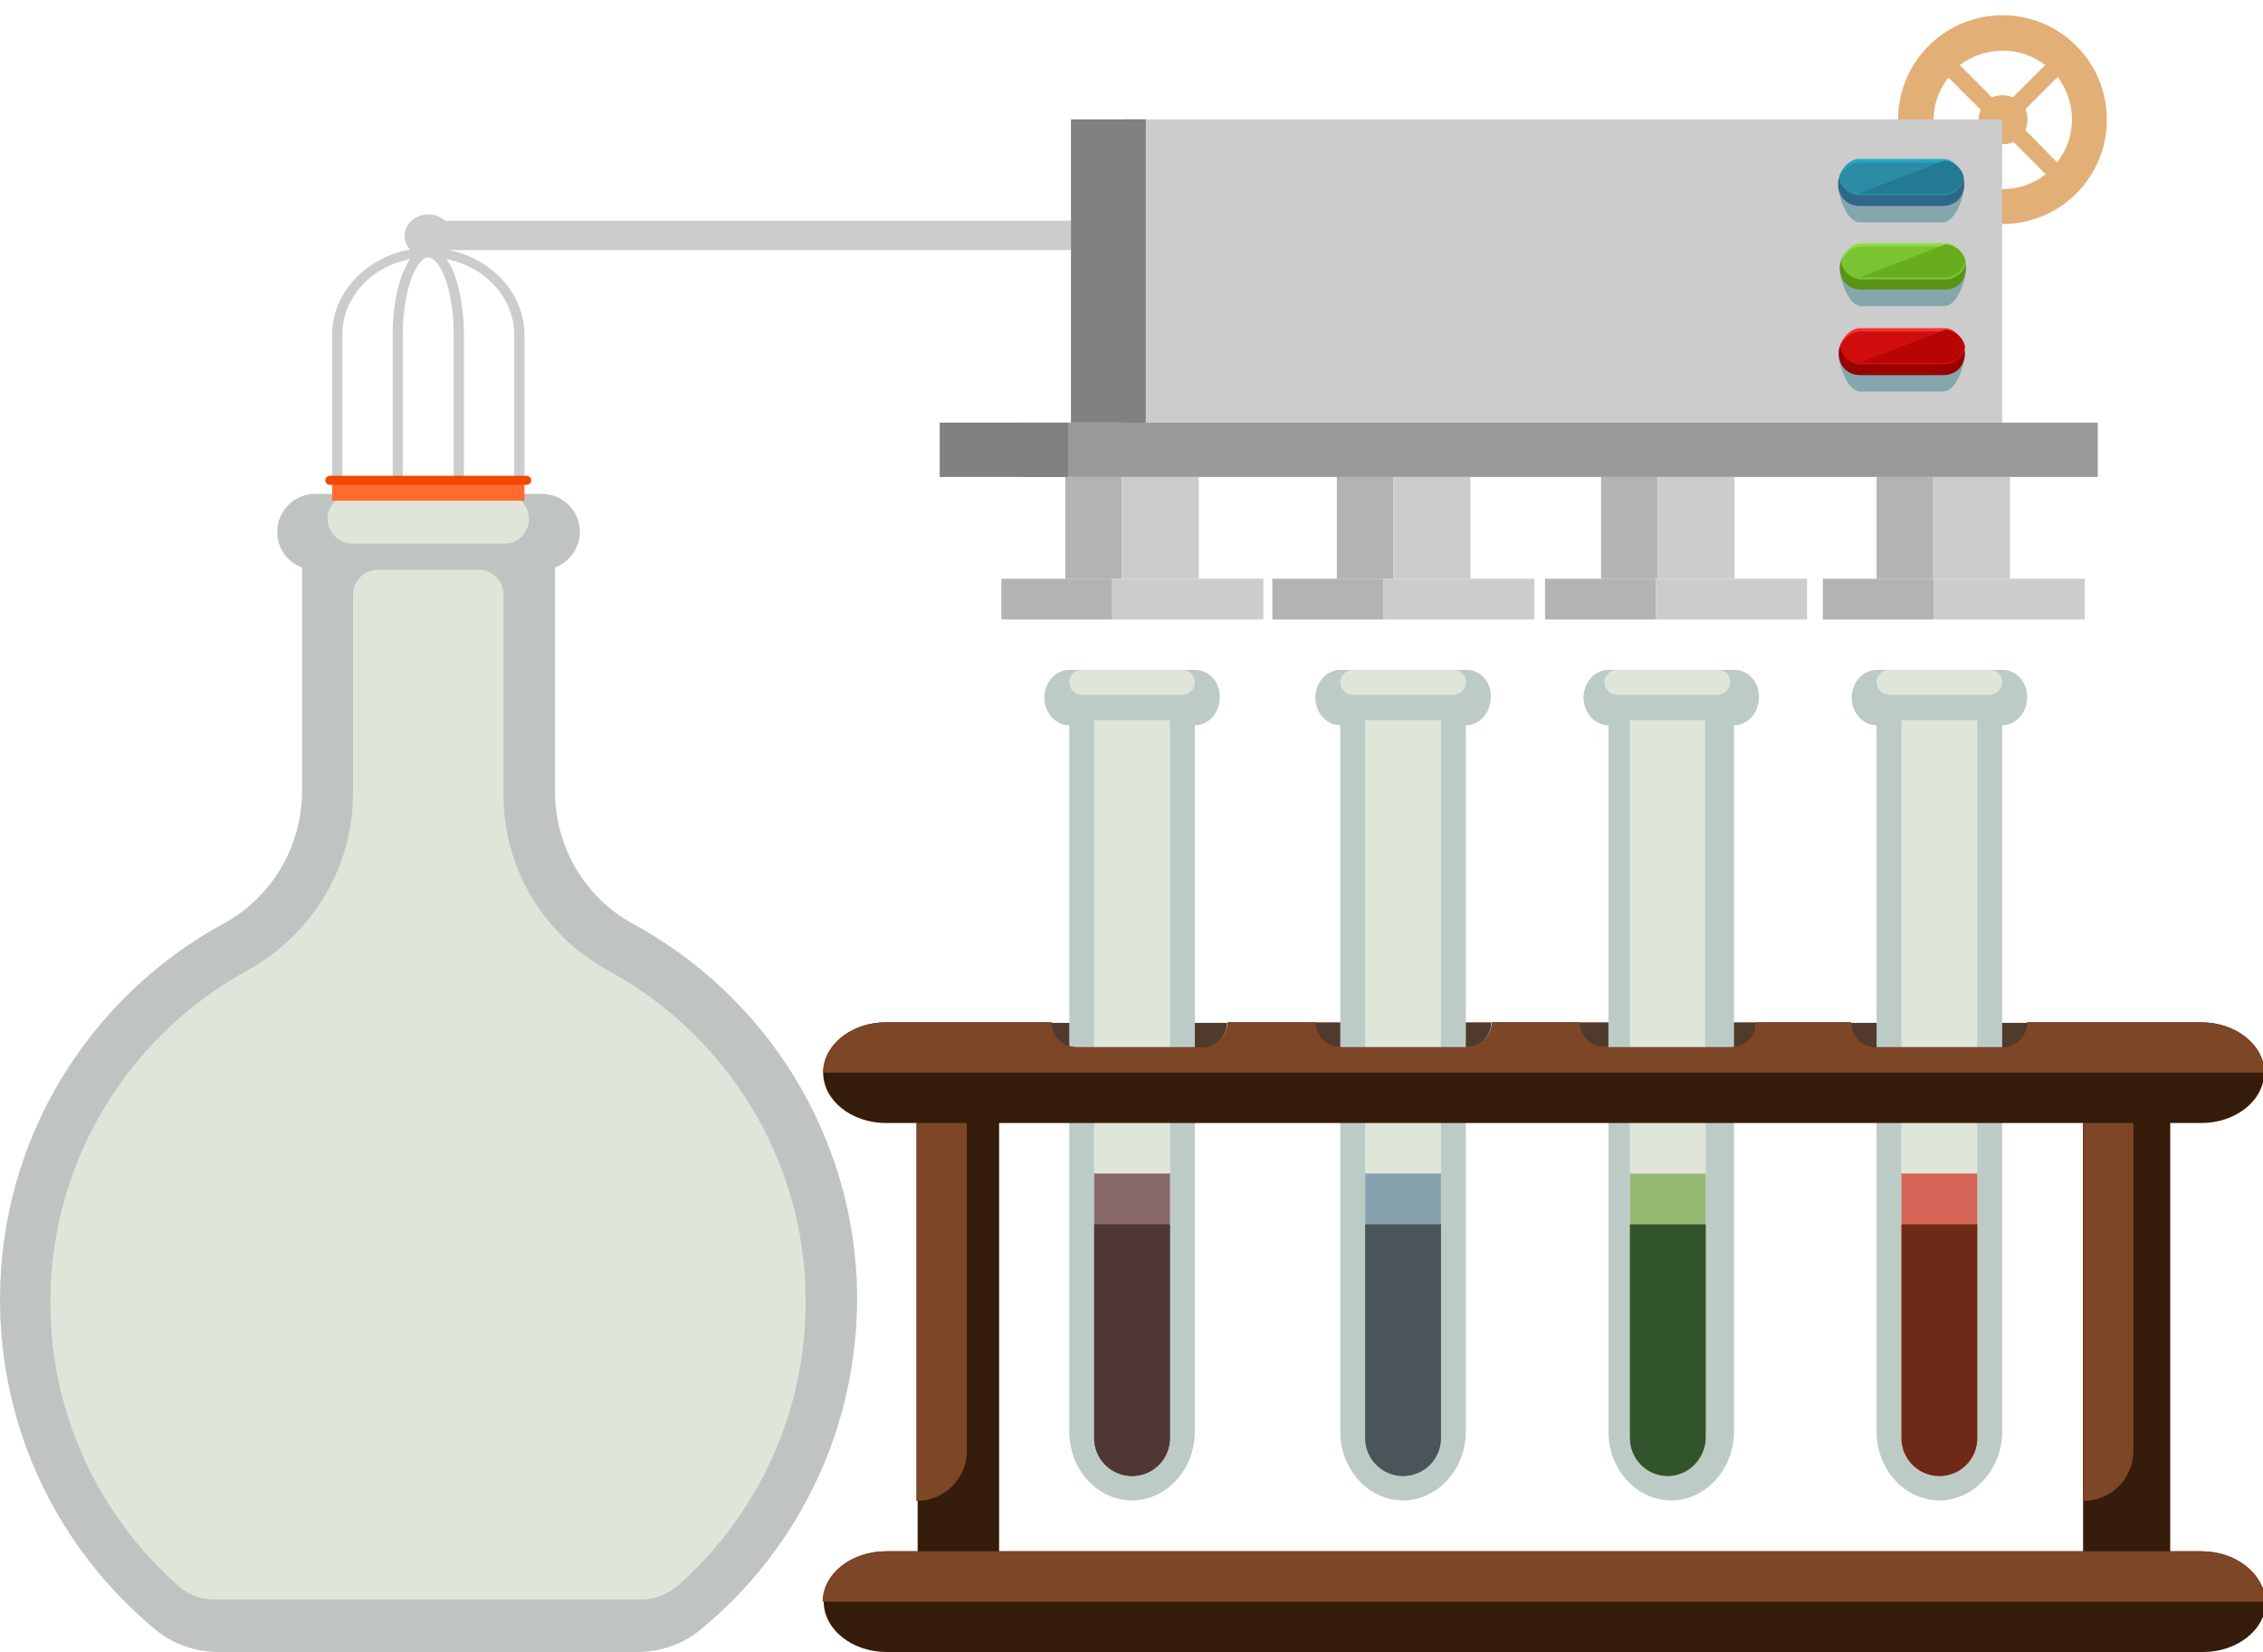 <svg version="1.1" id="el_LhhZ6KNxd" xmlns="http://www.w3.org/2000/svg" xmlns:xlink="http://www.w3.org/1999/xlink" x="0px" y="0px" viewBox="0 0 400 292" style="enable-background:new 0 0 400.2 292.1;" xml:space="preserve"><style>#el_TSuoEqk1hb{fill: #E2AF76;}#el_p_ZMHc4X5g{display: none;}#el_I9eZnY7CGt{display: inline;fill: #BDCBC7;}#el_R39bnW7EIV{display: inline;}#el_EiPx9VfuWW{fill: #BDCBC7;}#el_XJb4ISE_8Z{fill: #E0E5DA;}#el_hBRe1iKoZG{fill: #96BA74;}#el_94CZ7EPaYG{fill: #31542D;}#el_mBDAqZ4S5C{fill: #88A1AF;}#el_T6jknxkpbg{fill: #495559;}#el_dT5HhHfm5H{fill: #876866;}#el_VTMMTs2jfp{fill: #4F3733;}#el_3exGs9k8u4{fill: #361C0A;}#el_W6tg7aZ9sc{fill: #7C4627;}#el_PPg2FtZPdq{fill: #513A2B;}#el_ten8mdMKQCV{fill: #E0E5DA;}#el_JGsJvmlvSQG{display: inline;fill: #513A2B;}#el_lZRGbllzuYm{display: inline;fill: #7C4627;}#el_Gy3fnnmHZie{display: inline;fill: #7C4627;}#el_XGTx2As9F56{display: inline;fill: #7C4627;}#el_I5NUXW15019{display: inline;fill: #361C0A;}#el_re5Osv5y-Su{display: inline;fill: #7C4627;}#el_pznk_GgqoRD{display: inline;}#el_0c_gK0dKg5o{fill: #513A2B;}#el_H4CC0nlaDZB{fill: #513A2B;}#el_dOlLJDEBeCE{fill: #BDCBC7;}#el_Ux5pN6hWFY2{fill: #E0E5DA;}#el_YUDIS1kvHyA{fill: #D46456;}#el_iRwqxWoDEHC{fill: #6F2917;}#el_60Uh6hh6Cv3{fill: #E0E5DA;}#el_Ltg4_3Q3HKG{fill: #E0E5DA;}#el_3Vy21VE5ldc{fill: #BDCBC7;}#el_ye2Xu3rxXh5{fill: #E0E5DA;}#el_pkSFKb08Q-J{fill: #876866;}#el_Ts77QU32e6Q{fill: #4F3733;}#el_U_8lcblGmau{fill: #E0E5DA;}#el_BvR8w6-vETp{fill: #E0E5DA;}#el_VF0A6GSy9Qg{fill: #BDCBC7;}#el_RKOlA6BlUi4{fill: #E0E5DA;}#el_9B3whQxXtFk{fill: #88A1AF;}#el_NgNZZbuQALP{fill: #495559;}#el_NB2LvkLyLGL{fill: #E0E5DA;}#el_ANJvUUrKV0e{fill: #E0E5DA;}#el_2HOzvo2onyu{fill: #BDCBC7;}#el_OmxZL6ZmfTR{fill: #E0E5DA;}#el_BaOJw6D1w-V{fill: #96BA74;}#el_6HCsmJSocKJ{fill: #31542D;}#el_Ys5H4stnrFJ{fill: #E0E5DA;}#el_t05oXiSdlgx{fill: #E0E5DA;}#el_OaP5lesvZkd{fill: #BFC4C2;}#el_hT3c0w9QeZE{fill: #E0E5DA;}#el_JAeOd5bIiMe{fill: #CCCCCC;}#el_PIH1OFy-iYU{fill: #CCCCCC;}#el_q3TXITSX46r{fill: #808080;}#el_jnbZT0KzmBM{fill: #808080;}#el_-4-hhcbqz55{fill: #999999;}#el_zQgY_G3BhhA{fill: #999999;}#el_a-mrhR4qGIB{fill: #999999;}#el_rCpmiNOauu8{fill: #808080;}#el_02k8j5kdj0v{fill: #B3B3B3;}#el_SvMsRqT2FbS{fill: #CCCCCC;}#el_OhFH2R7CGk6{fill: #B3B3B3;}#el_zVjGOEzY41J{fill: #CCCCCC;}#el_ExImBoecjcP{fill: #B3B3B3;}#el_gmceJw-JIXp{fill: #CCCCCC;}#el_4MFQFJmzlmW{fill: #B3B3B3;}#el_2BTRVJp41va{fill: #CCCCCC;}#el_n5nXlopTFV0{fill: #B3B3B3;}#el_2R2tXC98WBK{fill: #CCCCCC;}#el_mveHBm8daaA{fill: #B3B3B3;}#el_SYrOJqD04KD{fill: #CCCCCC;}#el_kEzWmqVNi3j{fill: #B3B3B3;}#el_ikv8WffSxrs{fill: #CCCCCC;}#el_GejuM74GMTh{fill: #B3B3B3;}#el_vmq1dzD3KrF{fill: #CCCCCC;}#el_yZDC2VyqITf{fill: #7C4627;}#el_hbRAUIubIkF{fill: #7C4627;}#el_9mCPSAJ2YPR{fill: #361C0A;}#el_2RwG5LPpPxH{fill: #7C4627;}#el_2OA2fRM01U4{fill: #7C4627;}#el_fmESn97HpsS{fill: #7C4627;}#el_LvRsoeG8iYk{fill: #7C4627;}#el_3efO6T2NFOL{display: none;}#el_sBK1URYVqbP{display: inline;fill: #9BA09A;}#el_kUX45uekKlq{display: inline;fill: #9BA09A;}#el_Lw2LGzbh-l7{fill: #CCCCCC;}#el_riri1Ofid8N{fill: #FF6A2E;}#el_ThuevivNG0J{fill: #F24802;}#el_7shc_OK5sTD{fill: #84A6AD;}#el_DKRaKoBYz4_{fill: #306687;}#el_PIMIgYIxfCV{fill: #27A7C4;}#el_pzKPNQe6UTQ{fill: #2D8CA5;}#el_xqteO3ZDgF1{fill: #227B93;}#el_tiX2CfkFCm0{fill: #84A6AD;}#el_ODJQH4L60YR{fill: #990000;}#el_mOkF2PF7vH5{fill: #F73131;}#el_NZW04agYeUs{fill: #D10D0D;}#el_M55CP_xfWfF{fill: #B70404;}#el_x1sRF2ggQaH{fill: #84A6AD;}#el_G4gHTGSeUkc{fill: #599316;}#el_RAkr7hhnCKW{fill: #8FDD3C;}#el_aBjuLDtGu2X{fill: #79C430;}#el_A7qiu6_Jpvr{fill: #67AD1E;}#el_JdvFzQ40NuJ_-WpZ6-0Gd{-webkit-transform-origin: 50% 50%;transform-origin: 50% 50%;transform-box: fill-box;}#el_zt2x5CeDdIv_BFmq6XbD7{-webkit-transform-origin: 50% 50%;transform-origin: 50% 50%;transform-box: fill-box;}#el_7Fb0Rr_LtQ1_V6azDXLW_{-webkit-transform-origin: 50% 50%;transform-origin: 50% 50%;transform-box: fill-box;}#el_43N3G5fG1KR_Z73XCyjnx7{-webkit-transform-origin: 50% 50%;transform-origin: 50% 50%;transform-box: fill-box;}</style>

<path d="M367,8.1c-7.2-7.2-18.9-7.2-26.1,0s-7.2,18.9,0,26.1s18.9,7.2,26.1,0C374.2,27,374.2,15.3,367,8.1z M363.6,28.7&#10;&#9;L358,23c0.5-1.2,0.5-2.5,0-3.7l5.7-5.7C367.1,18.1,367.1,24.3,363.6,28.7z M361.5,11.5l-5.7,5.7c-1.2-0.5-2.5-0.5-3.7,0l-5.7-5.7&#10;&#9;C350.9,8.1,357.1,8.1,361.5,11.5z M344.4,13.7l5.7,5.7c-0.5,1.2-0.5,2.5,0,3.7l-5.7,5.7C340.9,24.3,340.9,18.1,344.4,13.7z&#10;&#9; M346.5,30.8l5.7-5.7c1.2,0.5,2.5,0.5,3.7,0l5.7,5.7C357.1,34.3,350.9,34.3,346.5,30.8z" id="el_TSuoEqk1hb"/>
<g id="el_p_ZMHc4X5g">
	<path id="el_I9eZnY7CGt" d="M584.6,78.3h-55.7c-6.1,0-11.1,5.5-11.1,12.2c0,6.8,5,12.2,11.1,12.2V415&#10;&#9;&#9;c0,16.9,12.5,30.6,27.8,30.6s27.8-13.7,27.8-30.6V102.8c6.1,0,11.1-5.5,11.1-12.2C595.7,83.8,590.7,78.3,584.6,78.3z"/>
	<g id="el_R39bnW7EIV">
		<path id="el_EiPx9VfuWW" d="M475.8,90.6c0,6.8-5,12.2-11.1,12.2v312.2c0,16.9-12.5,30.6-27.8,30.6s-27.8-13.7-27.8-30.6&#10;&#9;&#9;&#9;V102.8c-6.1,0-11.1-5.5-11.1-12.2c0-6.8,5-12.2,11.1-12.2h55.7C470.8,78.3,475.8,83.8,475.8,90.6z M347.8,78.3h-55.7&#10;&#9;&#9;&#9;c-6.1,0-11.1,5.5-11.1,12.2c0,6.8,5,12.2,11.1,12.2V415c0,16.9,12.5,30.6,27.8,30.6s27.8-13.7,27.8-30.6V102.8&#10;&#9;&#9;&#9;c6.1,0,11.1-5.5,11.1-12.2C358.9,83.8,353.9,78.3,347.8,78.3z M230.9,78.3h-55.7c-6.1,0-11.1,5.5-11.1,12.2&#10;&#9;&#9;&#9;c0,6.8,5,12.2,11.1,12.2V415c0,16.9,12.5,30.6,27.8,30.6c15.4,0,27.8-13.7,27.8-30.6V102.8c6.1,0,11.1-5.5,11.1-12.2&#10;&#9;&#9;&#9;C242.1,83.8,237.1,78.3,230.9,78.3z"/>
		<path id="el_XJb4ISE_8Z" d="M436.8,434.6L436.8,434.6c-9.2,0-16.7-7.5-16.7-16.7V256.5h33.4v161.4&#10;&#9;&#9;&#9;C453.5,427.1,446.1,434.6,436.8,434.6z M336.7,417.9V256.5h-33.4v161.4c0,9.2,7.5,16.7,16.7,16.7l0,0&#10;&#9;&#9;&#9;C329.2,434.6,336.7,427.1,336.7,417.9z M219.8,417.9V256.5h-33.4v161.4c0,9.2,7.5,16.7,16.7,16.7l0,0&#10;&#9;&#9;&#9;C212.3,434.6,219.8,427.1,219.8,417.9z"/>
		<path id="el_hBRe1iKoZG" d="M436.8,434.6L436.8,434.6c-9.2,0-16.7-7.5-16.7-16.7V300.9h33.4v116.9&#10;&#9;&#9;&#9;C453.5,427.1,446.1,434.6,436.8,434.6z"/>
		<path id="el_94CZ7EPaYG" d="M436.8,434.6L436.8,434.6c-9.2,0-16.7-7.5-16.7-16.7v-94.6h33.4v94.6&#10;&#9;&#9;&#9;C453.5,427.1,446.1,434.6,436.8,434.6z"/>
		<path id="el_mBDAqZ4S5C" d="M320,434.6L320,434.6c-9.2,0-16.7-7.5-16.7-16.7V300.9h33.4v116.9&#10;&#9;&#9;&#9;C336.7,427.1,329.2,434.6,320,434.6z"/>
		<path id="el_T6jknxkpbg" d="M320,434.6L320,434.6c-9.2,0-16.7-7.5-16.7-16.7v-94.6h33.4v94.6&#10;&#9;&#9;&#9;C336.7,427.1,329.2,434.6,320,434.6z"/>
		<path id="el_dT5HhHfm5H" d="M203.1,434.6L203.1,434.6c-9.2,0-16.7-7.5-16.7-16.7V300.9h33.4v116.9&#10;&#9;&#9;&#9;C219.8,427.1,212.3,434.6,203.1,434.6z"/>
		<path id="el_VTMMTs2jfp" d="M203.1,434.6L203.1,434.6c-9.2,0-16.7-7.5-16.7-16.7v-94.6h33.4v94.6&#10;&#9;&#9;&#9;C219.8,427.1,212.3,434.6,203.1,434.6z"/>
		<path id="el_3exGs9k8u4" d="M672.6,467.9h-13.8V278.8h13.8c15.3,0,27.7-10,27.7-22.3c0-12.3-12.4-22.3-27.7-22.3H91&#10;&#9;&#9;&#9;c-15.3,0-27.7,10-27.7,22.3c0,12.3,12.4,22.3,27.7,22.3h13.8V468H91c-15.3,0-27.7,10-27.7,22.3s12.4,22.3,27.7,22.3h13.8h55.4&#10;&#9;&#9;&#9;h443.2h55.4h13.8c15.3,0,27.7-10,27.7-22.3C700.3,477.9,687.9,467.9,672.6,467.9z M141.2,467.9V278.8h479.1V468L141.2,467.9&#10;&#9;&#9;&#9;L141.2,467.9z"/>
		<path id="el_W6tg7aZ9sc" d="M91,467.9h581.7c15.3,0,27.7,10,27.7,22.3H63.3C63.3,477.9,75.7,467.9,91,467.9z M91,234.1&#10;&#9;&#9;&#9;h581.7c15.3,0,27.7,10,27.7,22.3H63.3C63.3,244.1,75.7,234.1,91,234.1z"/>
		<path id="el_PPg2FtZPdq" d="M230.9,245.3h-55.7c-6.1,0-11.1-5-11.1-11.1l0,0H242l0,0&#10;&#9;&#9;&#9;C242.1,240.3,237.1,245.3,230.9,245.3z M358.9,234.1L358.9,234.1H281l0,0c0,6.1,5,11.1,11.1,11.1h55.7&#10;&#9;&#9;&#9;C353.9,245.3,358.9,240.3,358.9,234.1z M475.8,234.1L475.8,234.1h-77.9l0,0c0,6.1,5,11.1,11.1,11.1h55.7&#10;&#9;&#9;&#9;C470.8,245.3,475.8,240.3,475.8,234.1z"/>
		<path id="el_ten8mdMKQCV" d="M219.8,245.3h-33.4V100.6h33.4V245.3z M225.4,78.3h-44.6c-3.1,0-5.6,2.5-5.6,5.6l0,0&#10;&#9;&#9;&#9;c0,3.1,2.5,5.6,5.6,5.6h44.5c3.1,0,5.6-2.5,5.6-5.6l0,0C230.9,80.8,228.4,78.3,225.4,78.3z M336.7,100.6h-33.4v144.7h33.4V100.6z&#10;&#9;&#9;&#9; M342.2,78.3h-44.5c-3.1,0-5.6,2.5-5.6,5.6l0,0c0,3.1,2.5,5.6,5.6,5.6h44.5c3.1,0,5.6-2.5,5.6-5.6l0,0&#10;&#9;&#9;&#9;C347.8,80.8,345.3,78.3,342.2,78.3z M453.5,100.6h-33.4v144.7h33.4V100.6z M459.1,78.3h-44.5c-3.1,0-5.6,2.5-5.6,5.6l0,0&#10;&#9;&#9;&#9;c0,3.1,2.5,5.6,5.6,5.6h44.5c3.1,0,5.6-2.5,5.6-5.6l0,0C464.7,80.8,462.2,78.3,459.1,78.3z"/>
	</g>
	<path id="el_JGsJvmlvSQG" d="M584.6,245.3h-55.7c-6.1,0-11.1-5-11.1-11.1l0,0h77.9l0,0C595.7,240.3,590.7,245.3,584.6,245.3&#10;&#9;&#9;z"/>
	<path id="el_lZRGbllzuYm" d="M127,423.4V278.8h-22.3v167l0,0C117,445.6,127,435.8,127,423.4z"/>
	<path d="M502.8,176.4" id="el_Gy3fnnmHZie"/>
	<path d="M527.8,416.4" id="el_XGTx2As9F56"/>
	<path d="M461.9,278.8" id="el_I5NUXW15019"/>
	<path id="el_re5Osv5y-Su" d="M642.5,423.4V278.8h-22.3v167l0,0C632.5,445.6,642.5,435.8,642.5,423.4z"/>
	<g id="el_pznk_GgqoRD">
	</g>
</g>
<g id="el_XizZ85f7vWd">
	<path id="el_0c_gK0dKg5o" d="M212.4,185.2h-22.3c-2.4,0-4.4-2-4.4-4.4l0,0h31.2l0,0C216.9,183.2,214.9,185.2,212.4,185.2z&#10;&#9;&#9; M263.6,180.7L263.6,180.7h-31.2l0,0c0,2.4,2,4.4,4.4,4.4h22.3C261.6,185.2,263.6,183.2,263.6,180.7z M310.4,180.7L310.4,180.7&#10;&#9;&#9;h-31.2l0,0c0,2.4,2,4.4,4.4,4.4H306C308.4,185.2,310.4,183.2,310.4,180.7z"/>
	<path id="el_H4CC0nlaDZB" d="M353.9,185.2h-22.3c-2.4,0-4.4-2-4.4-4.4l0,0h31.2l0,0C358.4,183.2,356.4,185.2,353.9,185.2z"/>
</g>
<g id="el_43N3G5fG1KR">
	<path id="el_dOlLJDEBeCE" d="M354,118.4h-22.3c-2.4,0-4.4,2.2-4.4,4.9c0,2.7,2,4.9,4.4,4.9V253c0,6.8,5,12.2,11.1,12.2&#10;&#9;&#9;s11.1-5.5,11.1-12.2V128.2c2.4,0,4.4-2.2,4.4-4.9C358.4,120.6,356.4,118.4,354,118.4z"/>
	<path id="el_Ux5pN6hWFY2" d="M349.5,254.2v-64.6h-13.4v64.6c0,3.7,3,6.7,6.7,6.7l0,0C346.5,260.9,349.5,257.9,349.5,254.2z"/>
	<path id="el_YUDIS1kvHyA" d="M342.8,260.9L342.8,260.9c-3.7,0-6.7-3-6.7-6.7v-46.8h13.4v46.8&#10;&#9;&#9;C349.5,257.9,346.5,260.9,342.8,260.9z"/>
	<path id="el_iRwqxWoDEHC" d="M342.8,260.9L342.8,260.9c-3.7,0-6.7-3-6.7-6.7v-37.8h13.4v37.8&#10;&#9;&#9;C349.5,257.9,346.5,260.9,342.8,260.9z"/>
	<g id="el_jlBUYTzoAbV">
		<polygon points="336.1,174.1 336.1,185.2 336.1,207.4 349.4,207.4 349.4,185.2 349.5,185.2 349.5,127.3 336.1,127.3 &#10;&#9;&#9;&#9;&#9;&#9;" id="el_60Uh6hh6Cv3"/>
		<path d="M351.7,118.4h-17.8c-1.2,0-2.2,1-2.2,2.2c0,1.2,1,2.2,2.2,2.2h17.8c1.2,0,2.2-1,2.2-2.2&#10;&#9;&#9;&#9;C353.9,119.4,352.9,118.4,351.7,118.4z" id="el_Ltg4_3Q3HKG"/>
	</g>
</g>
<g id="el_JdvFzQ40NuJ">
	<path id="el_3Vy21VE5ldc" d="M211.3,118.4H189c-2.4,0-4.4,2.2-4.4,4.9c0,2.7,2,4.9,4.4,4.9V253c0,6.8,5,12.2,11.1,12.2&#10;&#9;&#9;s11.1-5.5,11.1-12.2V128.2c2.4,0,4.4-2.2,4.4-4.9C215.7,120.6,213.7,118.4,211.3,118.4z"/>
	<path id="el_ye2Xu3rxXh5" d="M206.8,254.2v-64.6h-13.4v64.6c0,3.7,3,6.7,6.7,6.7l0,0C203.8,260.9,206.8,257.9,206.8,254.2z"/>
	<path id="el_pkSFKb08Q-J" d="M200.1,260.9L200.1,260.9c-3.7,0-6.7-3-6.7-6.7v-46.8h13.4v46.8&#10;&#9;&#9;C206.8,257.9,203.8,260.9,200.1,260.9z"/>
	<path id="el_Ts77QU32e6Q" d="M200.1,260.9L200.1,260.9c-3.7,0-6.7-3-6.7-6.7v-37.8h13.4v37.8&#10;&#9;&#9;C206.8,257.9,203.8,260.9,200.1,260.9z"/>
	<g id="el_7Hdv1cURu40">
		<path d="M209,118.4h-17.8c-1.2,0-2.2,1-2.2,2.2c0,1.2,1,2.2,2.2,2.2H209c1.2,0,2.2-1,2.2-2.2&#10;&#9;&#9;&#9;C211.2,119.4,210.2,118.4,209,118.4z" id="el_U_8lcblGmau"/>
		<polygon points="193.4,185.2 193.4,207.4 206.8,207.4 206.8,185.2 206.8,127.3 193.4,127.3 &#9;&#9;" id="el_BvR8w6-vETp"/>
	</g>
</g>
<g id="el_zt2x5CeDdIv">
	<path id="el_VF0A6GSy9Qg" d="M259.2,118.4h-22.3c-2.4,0-4.4,2.2-4.4,4.9c0,2.7,2,4.9,4.4,4.9V253c0,6.8,5,12.2,11.1,12.2&#10;&#9;&#9;s11.1-5.5,11.1-12.2V128.2c2.4,0,4.4-2.2,4.4-4.9C263.7,120.6,261.7,118.4,259.2,118.4z"/>
	<path id="el_RKOlA6BlUi4" d="M254.7,254.2v-64.6h-13.4v64.6c0,3.7,3,6.7,6.7,6.7l0,0C251.7,260.9,254.7,257.9,254.7,254.2z"/>
	<path id="el_9B3whQxXtFk" d="M248,260.9L248,260.9c-3.7,0-6.7-3-6.7-6.7v-46.8h13.4v46.8C254.7,257.9,251.7,260.9,248,260.9&#10;&#9;&#9;z"/>
	<path id="el_NgNZZbuQALP" d="M248,260.9L248,260.9c-3.7,0-6.7-3-6.7-6.7v-37.8h13.4v37.8C254.7,257.9,251.7,260.9,248,260.9&#10;&#9;&#9;z"/>
	<polygon points="241.3,127.3 241.3,178.9 241.3,185.2 241.3,207.4 254.6,207.4 254.6,194.7 254.7,194.7 254.7,185.2 &#10;&#9;&#9;254.7,180.6 254.7,127.3 &#9;" id="el_NB2LvkLyLGL"/>
	<path d="M256.9,118.4h-17.8c-1.2,0-2.2,1-2.2,2.2c0,1.2,1,2.2,2.2,2.2h17.8c1.2,0,2.2-1,2.2-2.2&#10;&#9;&#9;C259.2,119.4,258.1,118.4,256.9,118.4z" id="el_ANJvUUrKV0e"/>
</g>
<g id="el_7Fb0Rr_LtQ1">
	<path id="el_2HOzvo2onyu" d="M306.6,118.4h-22.3c-2.4,0-4.4,2.2-4.4,4.9c0,2.7,2,4.9,4.4,4.9V253c0,6.8,5,12.2,11.1,12.2&#10;&#9;&#9;s11.1-5.5,11.1-12.2V128.2c2.4,0,4.4-2.2,4.4-4.9C311,120.6,309,118.4,306.6,118.4z"/>
	<path id="el_OmxZL6ZmfTR" d="M294.8,260.9L294.8,260.9c-3.7,0-6.7-3-6.7-6.7v-64.6h13.4v64.6&#10;&#9;&#9;C301.4,257.9,298.4,260.9,294.8,260.9z"/>
	<path id="el_BaOJw6D1w-V" d="M294.8,260.9L294.8,260.9c-3.7,0-6.7-3-6.7-6.7v-46.8h13.4v46.8&#10;&#9;&#9;C301.4,257.9,298.4,260.9,294.8,260.9z"/>
	<path id="el_6HCsmJSocKJ" d="M294.8,260.9L294.8,260.9c-3.7,0-6.7-3-6.7-6.7v-37.8h13.4v37.8&#10;&#9;&#9;C301.4,257.9,298.4,260.9,294.8,260.9z"/>
	<polygon points="288.1,127.3 288.1,180.4 288.1,185.2 288.1,207.4 301.4,207.4 301.4,204.4 301.4,204.4 301.4,185.2 &#10;&#9;&#9;301.4,179.9 301.4,127.3 &#9;" id="el_Ys5H4stnrFJ"/>
	<path d="M303.6,118.4h-17.8c-1.2,0-2.2,1-2.2,2.2c0,1.2,1,2.2,2.2,2.2h17.8c1.2,0,2.2-1,2.2-2.2&#10;&#9;&#9;C305.9,119.4,304.9,118.4,303.6,118.4z" id="el_t05oXiSdlgx"/>
</g>
<g id="el_sgT39T2e8Ah">
	<g id="el_t8fMGY8A_6L">
		<path id="el_OaP5lesvZkd" d="M124,287.9c-3.2,2.7-7.2,4.1-11.4,4.1H38.7c-4.2,0-8.2-1.4-11.4-4.1&#10;&#9;&#9;&#9;C10.6,274,0,253.1,0,229.7C0,201,16,176,39.6,163.2c8.6-4.7,13.8-13.8,13.8-23.5v-39.4c-2.6-0.9-4.4-3.4-4.4-6.3l0,0&#10;&#9;&#9;&#9;c0-3.7,3-6.7,6.7-6.7h40.1c3.7,0,6.7,3,6.7,6.7l0,0c0,2.9-1.9,5.4-4.4,6.3v39.6c0,9.7,5.2,18.7,13.8,23.4&#10;&#9;&#9;&#9;c23.2,12.6,39.1,37,39.6,65.1C151.8,252.3,141.1,273.8,124,287.9z"/>
		<path id="el_hT3c0w9QeZE" d="M107.6,171.6c20.5,11.2,34.6,32.9,34.8,57.8c0.2,20.3-8.6,38.5-22.6,50.9&#10;&#9;&#9;&#9;c-1.8,1.5-4,2.4-6.3,2.4H37.8c-2.3,0-4.6-0.8-6.3-2.4C17.6,268,8.9,250.1,8.9,230.2c0-25.2,14-47.2,34.7-58.6&#10;&#9;&#9;&#9;c11.5-6.3,18.8-18.2,18.8-31.3v-35.2c0-2.4,2-4.4,4.4-4.4h17.8c2.4,0,4.4,2,4.4,4.4v35.5C89,153.6,96.2,165.4,107.6,171.6z&#10;&#9;&#9;&#9; M93.5,91.7L93.5,91.7c0-2.4-2-4.4-4.4-4.4H62.3c-2.4,0-4.4,2-4.4,4.4l0,0c0,2.4,2,4.4,4.4,4.4H89C91.5,96.2,93.5,94.2,93.5,91.7z&#10;&#9;&#9;&#9;"/>
	</g>
</g>
<g id="el_3YzXw8xv3cE">
	<rect x="73.2" y="39" width="117.4" height="5.2" id="el_JAeOd5bIiMe"/>
	<g id="el_tOZWZ9V0CU0">
		<rect x="202.5" y="21.1" width="151.4" height="53.6" id="el_PIH1OFy-iYU"/>
		<rect x="189.3" y="21.1" width="13.2" height="53.6" id="el_q3TXITSX46r"/>
		<rect x="198.7" y="21.1" width="3.8" height="53.6" id="el_jnbZT0KzmBM"/>
		<g id="el_GCJDCg8KE72">
			<line x1="277.5" y1="0" x2="277.5" y2="-1.9" id="el_-4-hhcbqz55"/>
			<line x1="297.4" y1="-1.9" x2="297.4" y2="0" id="el_zQgY_G3BhhA"/>
		</g>
		<rect x="180.5" y="74.7" width="190.3" height="9.6" id="el_a-mrhR4qGIB"/>
		<rect x="166.1" y="74.7" width="22.7" height="9.6" id="el_rCpmiNOauu8"/>
		<g id="el_8g9Mq2eXBE_">
			<rect x="188.3" y="84.3" width="10" height="18" id="el_02k8j5kdj0v"/>
			<rect x="198.3" y="84.3" width="13.6" height="18" id="el_SvMsRqT2FbS"/>
		</g>
		<g id="el_oPq4cDQw8bJ">
			<rect x="177" y="102.3" width="19.6" height="7.2" id="el_OhFH2R7CGk6"/>
			<rect x="196.6" y="102.3" width="26.7" height="7.2" id="el_zVjGOEzY41J"/>
		</g>
	</g>
	<g id="el_yzAC8ItGGCX">
		<rect x="236.3" y="84.3" width="10" height="18" id="el_ExImBoecjcP"/>
		<rect x="246.3" y="84.3" width="13.6" height="18" id="el_gmceJw-JIXp"/>
	</g>
	<g id="el_pcvTVk3swT5">
		<rect x="224.9" y="102.3" width="19.6" height="7.2" id="el_4MFQFJmzlmW"/>
		<rect x="244.5" y="102.3" width="26.7" height="7.2" id="el_2BTRVJp41va"/>
	</g>
	<g id="el_shPdJ5xiydA">
		<rect x="283" y="84.3" width="10" height="18" id="el_n5nXlopTFV0"/>
		<rect x="293" y="84.3" width="13.6" height="18" id="el_2R2tXC98WBK"/>
	</g>
	<g id="el_J-kQtbWHXlt">
		<rect x="273.1" y="102.3" width="19.6" height="7.2" id="el_mveHBm8daaA"/>
		<rect x="292.7" y="102.3" width="26.7" height="7.2" id="el_SYrOJqD04KD"/>
	</g>
	<g id="el_scAmXXQT3ce">
		<rect x="331.7" y="84.3" width="10" height="18" id="el_kEzWmqVNi3j"/>
		<rect x="341.7" y="84.3" width="13.6" height="18" id="el_ikv8WffSxrs"/>
	</g>
	<g id="el_J5PRN-ETCOQ">
		<rect x="322.2" y="102.3" width="19.6" height="7.2" id="el_GejuM74GMTh"/>
		<rect x="341.8" y="102.3" width="26.7" height="7.2" id="el_vmq1dzD3KrF"/>
	</g>
</g>
<g id="el_kuhOxHUN2FQ">
	<path id="el_yZDC2VyqITf" d="M170.9,256.4v-57.9H162v66.8l0,0C166.9,265.3,170.9,261.4,170.9,256.4z"/>
	<path id="el_hbRAUIubIkF" d="M377.1,256.4v-57.9h-8.9v66.8l0,0C373.1,265.3,377.1,261.4,377.1,256.4z"/>
	<path d="M389.1,274.2h-5.5v-75.7h5.5c6.1,0,11.1-4,11.1-8.9s-5-8.9-11.1-8.9h-30.8c0,2.4-2,4.4-4.4,4.4h-22.3&#10;&#9;&#9;c-2.4,0-4.4-2-4.4-4.4h-16.8c0,2.4-2,4.4-4.4,4.4h-22.3c-2.4,0-4.4-2-4.4-4.4h-15.6c0,2.4-2,4.4-4.4,4.4h-22.3&#10;&#9;&#9;c-2.4,0-4.4-2-4.4-4.4h-15.6c0,2.4-2,4.4-4.4,4.4h-22.3c-2.4,0-4.4-2-4.4-4.4h-29.3c-6.1,0-11.1,4-11.1,8.9s5,8.9,11.1,8.9h5.6&#10;&#9;&#9;v75.7h-5.5c-6.1,0-11.1,4-11.1,8.9c0,4.9,5,8.9,11.1,8.9h5.5h22.2h177.3h22.2h5.5c6.1,0,11.1-4,11.1-8.9&#10;&#9;&#9;C400.2,278.2,395.2,274.2,389.1,274.2z M368.2,274.2H176.6v-75.7h191.6V274.2z" id="el_9mCPSAJ2YPR"/>
	<path d="M389.1,180.7h-30.8c0,2.4-2,4.4-4.4,4.4h-22.3c-2.4,0-4.4-2-4.4-4.4h-16.8c0,2.4-2,4.4-4.4,4.4h-22.3&#10;&#9;&#9;c-2.4,0-4.4-2-4.4-4.4h-15.6c0,2.4-2,4.4-4.4,4.4h-22.3c-2.4,0-4.4-2-4.4-4.4h-15.6c0,2.4-2,4.4-4.4,4.4h-22.3&#10;&#9;&#9;c-2.4,0-4.4-2-4.4-4.4h-29.3c-6.1,0-11.1,4-11.1,8.9h254.8C400.2,184.7,395.2,180.7,389.1,180.7z" id="el_2RwG5LPpPxH"/>
	<path id="el_2OA2fRM01U4" d="M156.5,274.2h232.7c6.1,0,11.1,4,11.1,8.9H145.4C145.4,278.2,150.4,274.2,156.5,274.2z"/>
	<path id="el_fmESn97HpsS" d="M170.9,256.4v-57.9H162v66.8l0,0C166.9,265.3,170.9,261.4,170.9,256.4z"/>
	<path id="el_LvRsoeG8iYk" d="M377.1,256.4v-57.9h-8.9v66.8l0,0C373.1,265.3,377.1,261.4,377.1,256.4z"/>
</g>
<g id="el_3efO6T2NFOL">
	<path id="el_sBK1URYVqbP" d="M219.8,245.3h-33.4v-11.1h33.4V245.3z M336.7,234.1h-33.4v11.2h33.4V234.1z M453.5,234.1&#10;&#9;&#9;h-33.4v11.2h33.4V234.1z"/>
	<path id="el_kUX45uekKlq" d="M573.5,234.1h-33.4v11.2h33.4V234.1z"/>
</g>
<path d="M78.9,44.1c0.6-0.7,1-1.5,1-2.4c0-2.1-1.9-3.8-4.2-3.8s-4.2,1.7-4.2,3.8c0,0.9,0.4,1.8,1,2.4&#10;&#9;c-7.8,1.4-13.8,7.6-13.8,15.1v25.7c0,0.5,0.4,0.8,0.9,0.8s0.9-0.4,0.9-0.8V59.2c0-6.6,5.1-12.1,12-13.4c-0.5,0.7-1,1.7-1.5,2.9&#10;&#9;c-1,2.8-1.6,6.6-1.6,10.5v25.7c0,0.5,0.4,0.8,0.9,0.8c0.5,0,0.9-0.4,0.9-0.8V59.2c0-8.5,2.6-13.7,4.5-13.7s4.5,5.2,4.5,13.7v25.7&#10;&#9;c0,0.5,0.4,0.8,0.9,0.8s0.9-0.4,0.9-0.8V59.2c0-4-0.6-7.7-1.6-10.5c-0.4-1.2-0.9-2.1-1.5-2.9c6.8,1.3,12,6.8,12,13.4v25.7&#10;&#9;c0,0.5,0.4,0.8,0.9,0.8c0.5,0,0.9-0.4,0.9-0.8V59.2C92.7,51.7,86.7,45.5,78.9,44.1z M73.3,41.7c0-1.2,1.1-2.1,2.4-2.1&#10;&#9;c1.3,0,2.4,1,2.4,2.1s-1.1,2.1-2.4,2.1C74.4,43.9,73.3,42.9,73.3,41.7z" id="el_Lw2LGzbh-l7"/>
<rect x="58.7" y="85" width="34" height="3.5" id="el_riri1Ofid8N"/>
<path d="M93,85.7H58.4c-0.5,0-0.9-0.3-0.9-0.8s0.4-0.8,0.9-0.8H93c0.5,0,0.9,0.3,0.9,0.8S93.5,85.7,93,85.7z" id="el_ThuevivNG0J"/>
<path d="M347.2,32.6c0,2.2-1.6,6.7-3.8,6.7h-14.7c-2.2,0-3.8-4.5-3.8-6.7l0,0c0-2.2,1.6-3.8,3.8-3.8h15&#10;&#9;C345.6,28.7,347.2,30.3,347.2,32.6L347.2,32.6z" id="el_7shc_OK5sTD"/>
<path d="M347.2,32.6c0,2.2-1.6,3.8-3.8,3.8h-14.7c-2.2,0-3.8-1.6-3.8-3.8l0,0c0-2.2,1.6-3.8,3.8-3.8h15&#10;&#9;C345.6,28.7,347.2,30.3,347.2,32.6L347.2,32.6z" id="el_DKRaKoBYz4_"/>
<path d="M343.6,28.1h-15c-1.6,0-3.2,1.6-3.5,3.2c0.3,1.6,1.9,2.9,3.5,2.9h15c1.6,0,3.2-1.3,3.5-2.9&#10;&#9;C346.5,29.7,345.2,28.1,343.6,28.1z" id="el_PIMIgYIxfCV"/>
<path d="M343.6,28.7h-15c-1.6,0-3.2,1.3-3.5,2.9c0.3,1.6,1.9,2.9,3.5,2.9h15c1.6,0,3.2-1.3,3.5-2.9&#10;&#9;C346.5,29.7,345.2,28.7,343.6,28.7z" id="el_pzKPNQe6UTQ"/>
<path d="M328.6,34.2h15c1.6,0,3.2-1.3,3.5-2.9c-0.3-1.6-1.9-2.9-3.5-2.9" id="el_xqteO3ZDgF1"/>
<path d="M347.3,62.5c0,2.2-1.6,6.7-3.8,6.7h-14.7c-2.2,0-3.8-4.5-3.8-6.7l0,0c0-2.2,1.6-3.8,3.8-3.8h15&#10;&#9;C345.7,58.6,347.3,60.2,347.3,62.5L347.3,62.5z" id="el_tiX2CfkFCm0"/>
<path d="M347.3,62.5c0,2.2-1.6,3.8-3.8,3.8h-14.7c-2.2,0-3.8-1.6-3.8-3.8l0,0c0-2.2,1.6-3.8,3.8-3.8h15&#10;&#9;C345.7,58.6,347.3,60.2,347.3,62.5L347.3,62.5z" id="el_ODJQH4L60YR"/>
<path d="M343.8,58h-15c-1.6,0-3.2,1.6-3.5,3.2c0.3,1.6,1.9,2.9,3.5,2.9h15c1.6,0,3.2-1.3,3.5-2.9&#10;&#9;C346.7,59.6,345.4,58,343.8,58z" id="el_mOkF2PF7vH5"/>
<path d="M343.8,58.6h-15c-1.6,0-3.2,1.3-3.5,2.9c0.3,1.6,1.9,2.9,3.5,2.9h15c1.6,0,3.2-1.3,3.5-2.9&#10;&#9;C346.7,59.6,345.4,58.6,343.8,58.6z" id="el_NZW04agYeUs"/>
<path d="M328.8,64.1h15c1.6,0,3.2-1.3,3.5-2.9c-0.3-1.6-1.9-2.9-3.5-2.9" id="el_M55CP_xfWfF"/>
<path d="M347.5,47.4c0,2.2-1.6,6.7-3.8,6.7h-14.7c-2.2,0-3.8-4.5-3.8-6.7l0,0c0-2.2,1.6-3.8,3.8-3.8h15&#10;&#9;C345.9,43.6,347.5,45.2,347.5,47.4L347.5,47.4z" id="el_x1sRF2ggQaH"/>
<path d="M347.5,47.4c0,2.2-1.6,3.8-3.8,3.8h-14.7c-2.2,0-3.8-1.6-3.8-3.8l0,0c0-2.2,1.6-3.8,3.8-3.8h15&#10;&#9;C345.9,43.6,347.5,45.2,347.5,47.4L347.5,47.4z" id="el_G4gHTGSeUkc"/>
<path d="M344,43h-15c-1.6,0-3.2,1.6-3.5,3.2c0.3,1.6,1.9,2.9,3.5,2.9h15c1.6,0,3.2-1.3,3.5-2.9&#10;&#9;C346.8,44.9,345.6,43,344,43z" id="el_RAkr7hhnCKW"/>
<path d="M344,43.6h-15c-1.6,0-3.2,1.3-3.5,2.9c0.3,1.6,1.9,2.9,3.5,2.9h15c1.6,0,3.2-1.3,3.5-2.9&#10;&#9;C346.8,44.9,345.6,43.6,344,43.6z" id="el_aBjuLDtGu2X"/>
<path d="M328.9,49h15c1.6,0,3.2-1.3,3.5-2.9c-0.3-1.6-1.9-2.9-3.5-2.9" id="el_A7qiu6_Jpvr"/>
<script>(function(){var a=document.querySelector('#el_LhhZ6KNxd'),b=a.querySelectorAll('style'),c=function(d){b.forEach(function(f){var g=f.textContent;g&amp;&amp;(f.textContent=g.replace(/transform-box:[^;\r\n]*/gi,'transform-box: '+d))})};c('initial'),window.requestAnimationFrame(function(){return c('fill-box')})})();</script></svg>